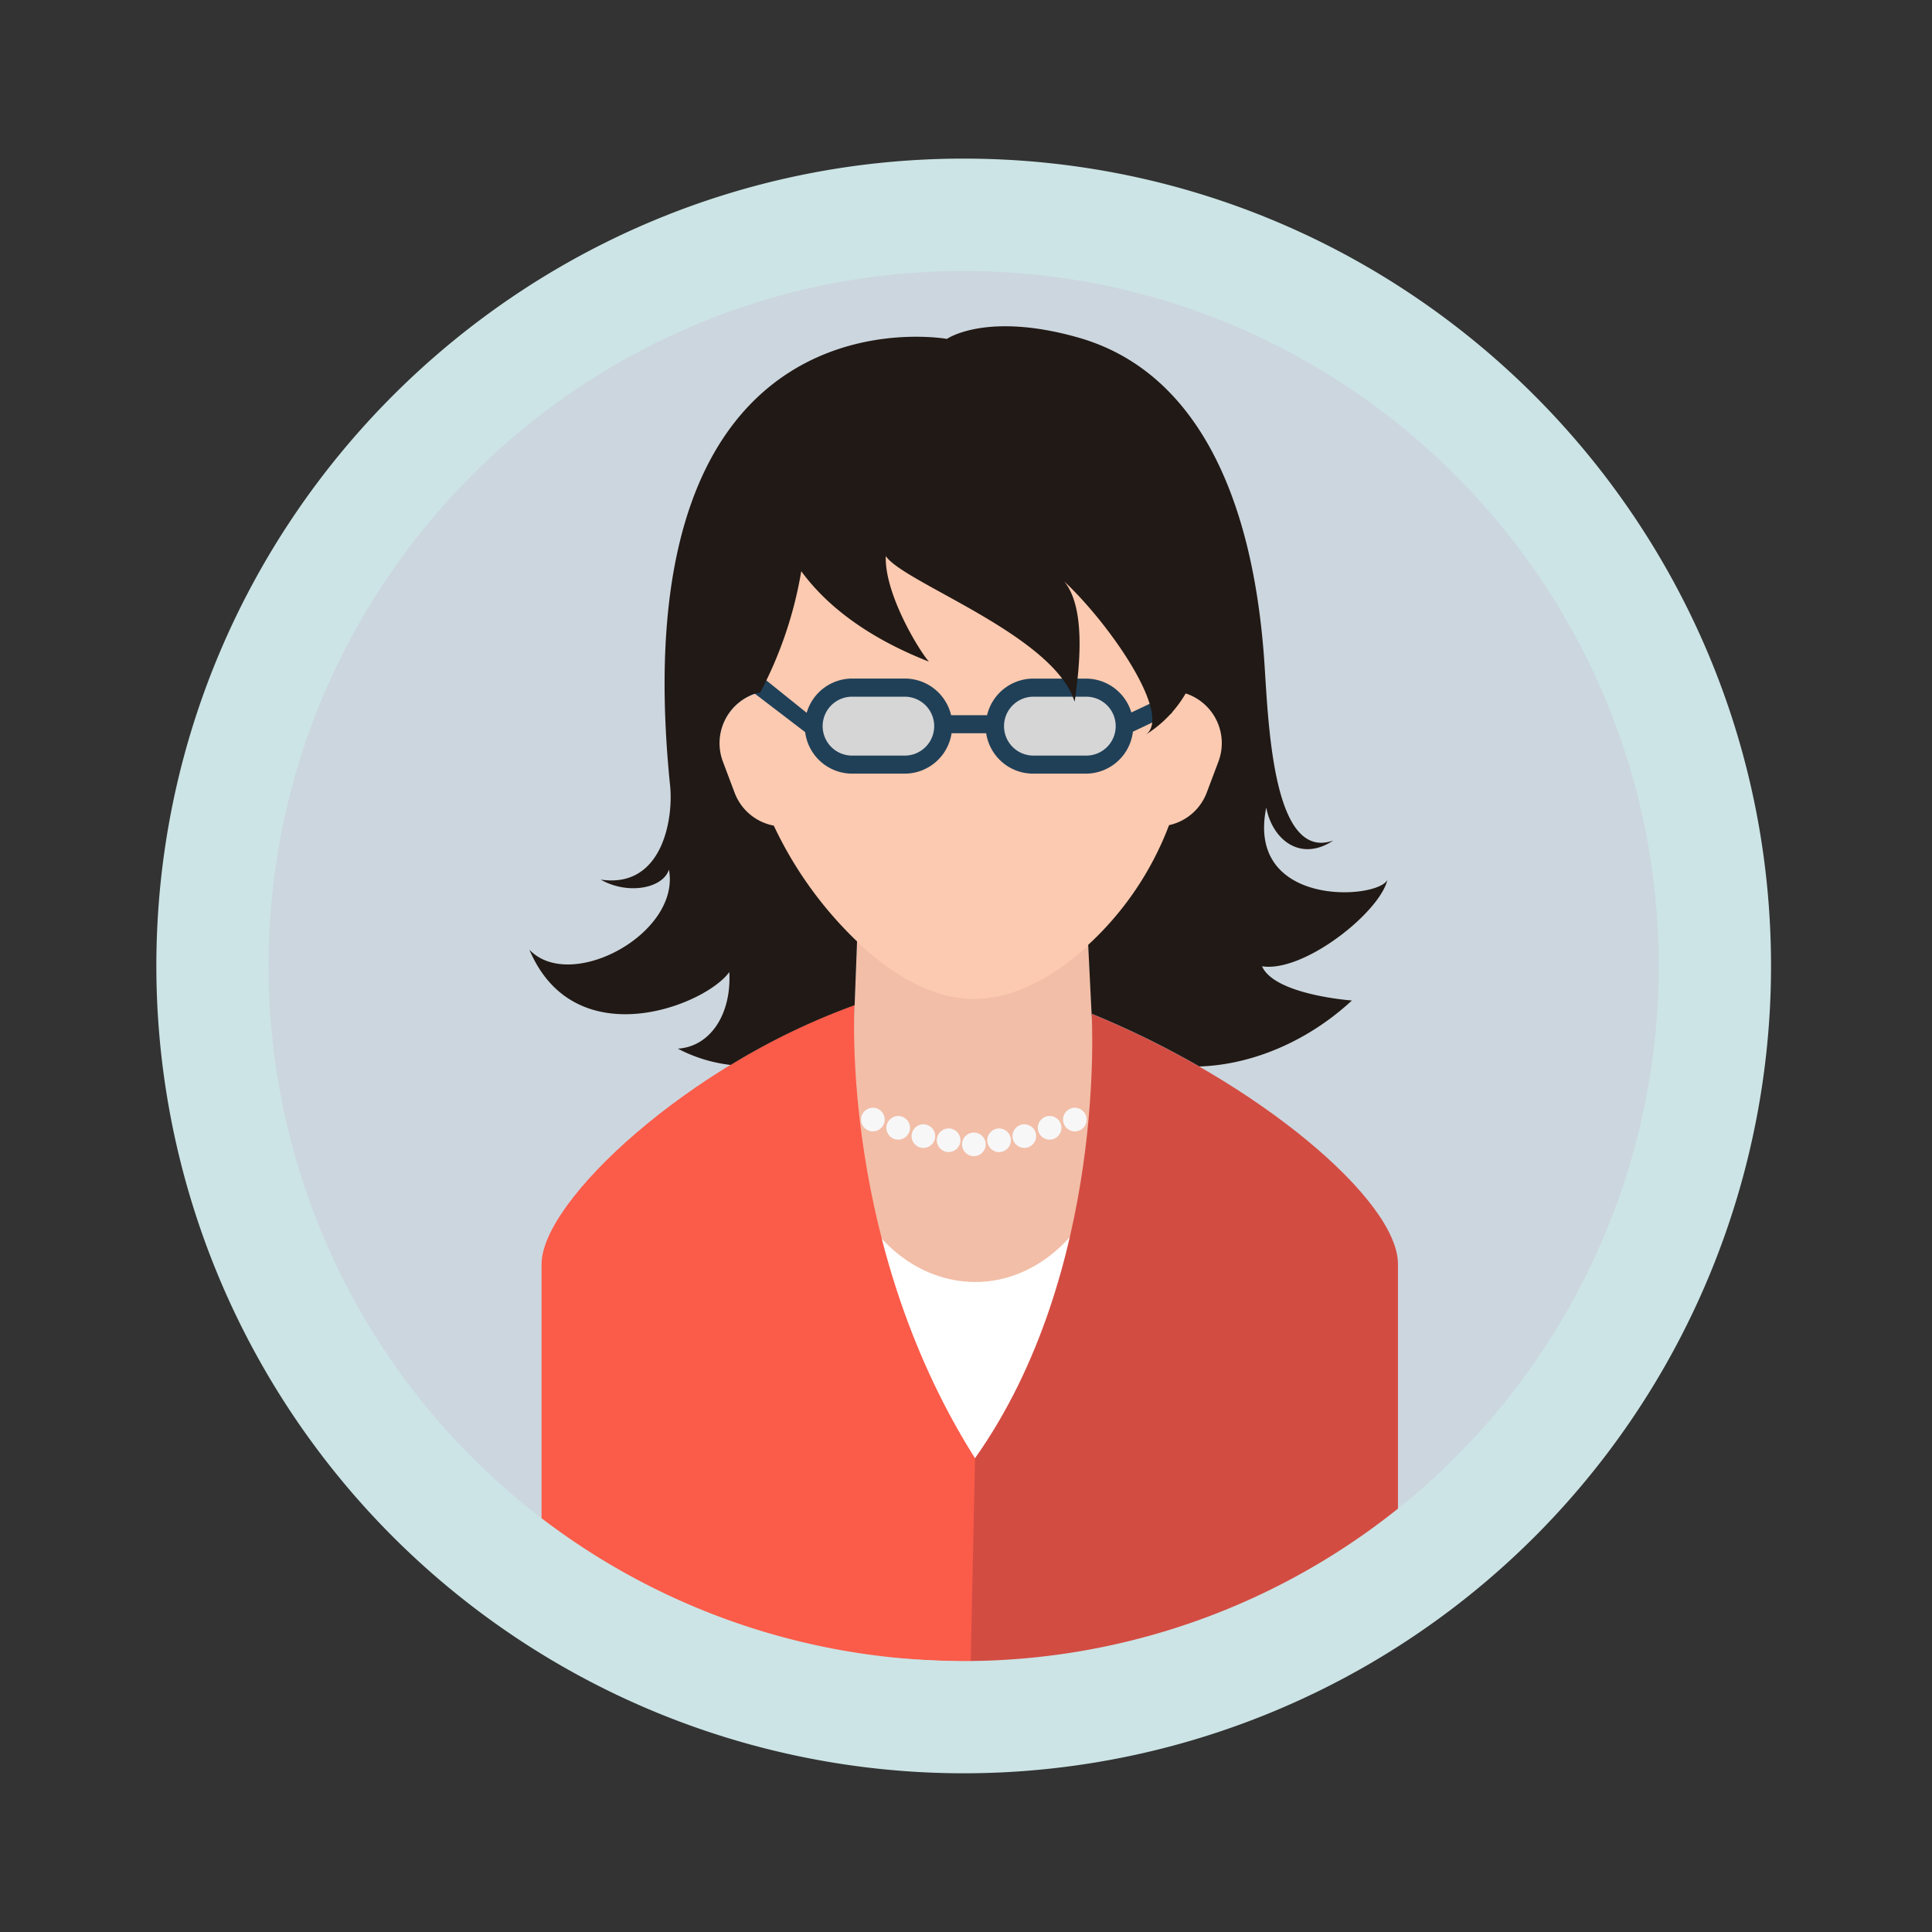 <svg id="Capa_1" data-name="Capa 1" xmlns="http://www.w3.org/2000/svg" viewBox="0 0 410 410"><rect x="0" y="0" width="410" height="410" fill="#333333" stroke="none"/><title>p9h1</title><path d="M272.83,349.8a159.87,159.87,0,0,0-68-305.15c-87.27.68-158.35,72.13-158.6,159.4a159.87,159.87,0,0,0,93.8,146h0a175.15,175.15,0,0,0,129.37,1Z" fill="#ccd6de"/><polygon points="206.1 263.96 202.92 260.79 206.1 264.02 206.1 263.96" fill="#ccd6de"/><path d="M230.33,188h-48s-4.14,109.29-4.07,109.57c.81,16.88,13.47,30.81,28.73,30.81s27.85-14.16,28.72-31Z" fill="#f2bea7"/><path d="M207,272.06c-12.22,0-22.77-8.94-26.9-21.17-1,25.67-1.86,50-1.83,50.09.81,16.88,13.47,30.81,28.73,30.81s27.85-14.16,28.72-31l-2.38-48.65C228.84,263.69,218.67,272.06,207,272.06Z" fill="#fff"/><path d="M252.09,147.32a11.11,11.11,0,0,0-1.93-.51V122c0-13.49-13.69-34.79-41.08-34.79h-5.4c-27.91,0-42.34,21.3-42.34,34.79v25a11,11,0,0,0-1.45.39,11.1,11.1,0,0,0-6.48,14.3l2.48,6.58a11.06,11.06,0,0,0,8.32,7c7.24,15.91,25,36.73,42.47,36.73,17.1,0,35.26-19.39,41.43-36.77a11.08,11.08,0,0,0,8-6.91l2.48-6.58A11.1,11.1,0,0,0,252.09,147.32Z" fill="#fccab0"/><path d="M200.21,154.1a8.16,8.16,0,0,1-8.17,8.17H180.83a8.16,8.16,0,0,1-8.17-8.17h0a8.16,8.16,0,0,1,8.17-8.17H192a8.16,8.16,0,0,1,8.17,8.17Z" fill="#d6d6d6"/><path d="M238.64,154.1a8.16,8.16,0,0,1-8.17,8.17h-11.2a8.16,8.16,0,0,1-8.17-8.17h0a8.16,8.16,0,0,1,8.17-8.17h11.2a8.16,8.16,0,0,1,8.17,8.17Z" fill="#d6d6d6"/><path d="M247.09,147.88l-7,3.32a10.07,10.07,0,0,0-9.62-7.19h-11.2a10.09,10.09,0,0,0-9.8,7.77h-7.63A10.09,10.09,0,0,0,192,144H180.83a10.07,10.07,0,0,0-9.64,7.27l-9.79-7.87-1.65,3.47,11.12,8.5a10.07,10.07,0,0,0,10,8.81H192a10.08,10.08,0,0,0,9.94-8.58h7.34a10.08,10.08,0,0,0,9.94,8.58h11.2a10.08,10.08,0,0,0,10-8.9l8.29-3.94Zm-55,12.47H180.83a6.25,6.25,0,0,1,0-12.5H192a6.25,6.25,0,0,1,0,12.5Zm38.43,0h-11.2a6.25,6.25,0,1,1,0-12.5h11.2a6.25,6.25,0,1,1,0,12.5Z" fill="#204058"/><path d="M235.81,259.58c-1,11.82-1.76,21.73-1.8,22.12-1.53,16-13,28.52-27,28.52s-25.43-12.45-27-28.47c0-.46-.9-10.35-1.91-22.17h-14.6c2.86,47.81,20.74,92.78,43.34,93,14.76,0,40.8-43.92,45.07-93Z" fill="#e0dcdf"/><path d="M206.64,352.27l1.21-41.35c-29.77-45.83-26.5-97.65-26.5-97.65-34.83,12.46-66.42,41.49-66.42,55V325c8,16.39,49.77,27.08,91.71,27.62Z" fill="#fb5b49"/><path d="M231.66,215.15s3.43,54.5-24.75,94.31L206,352.57c38.39.45,77.73-7.6,90.67-27.61V268.27C296.71,254.8,267.17,229.68,231.66,215.15Z" fill="#d34c42"/><path d="M154.77,206.28c.5,8.89-4,15.83-10.92,16.26A31.82,31.82,0,0,0,155.07,226a145.51,145.51,0,0,1,26.29-12.68s0,.78-.08,2.24l.6-15.78a82.65,82.65,0,0,1-17.67-24.57,11.06,11.06,0,0,1-8.32-7l-2.48-6.58a11.1,11.1,0,0,1,6.48-14.3,11,11,0,0,1,1.45-.39,85.13,85.13,0,0,0,8.7-25.72c4.61,6.31,12.75,13.57,27.09,19.19-2.21-2.52-9.46-14.51-9.15-22.4,3.79,5.68,35.65,16.72,40.07,30.92,1.26-8.52,2.21-20.19-2.21-25.55,9.78,9.15,23,28.39,17.35,32.49a25.19,25.19,0,0,0,8.42-8.7l.48.15a11.1,11.1,0,0,1,6.48,14.3l-2.48,6.58a11.08,11.08,0,0,1-8,6.91,66.39,66.39,0,0,1-17.16,25.4l.76,15.42c0-.51,0-.79,0-.79a191.85,191.85,0,0,1,22.83,11.18c11.07-.35,22.91-5.24,32.38-14,0,0-16.39-1.16-19.08-7.26,8.91,1.38,25-11.47,26.61-18.35-2,4.21-30.08,6-25.71-15.34,1.3,6.88,7.3,11.61,14.22,7-12.66,4.51-13.72-24-14.6-37.47-2.41-36.49-15-62.36-39.63-69.3-19.47-5.49-27.76.32-27.76.32s-69.72-12.62-58.74,94.85c.71,6.92-1.59,21.84-14.72,19.9,5.64,3.24,13.13,1.94,14.47-2.12,2.52,13.57-20.87,26.16-29.61,17C122,224.33,149.72,213.37,154.77,206.28Z" fill="#211915"/><path d="M204.51,376.32A171.39,171.39,0,0,1,33.18,205c0-94.47,76.86-171.34,171.33-171.34S375.84,110.51,375.84,205A171.34,171.34,0,0,1,204.51,376.32Zm0-318.81C123.19,57.51,57,123.67,57,205A147.47,147.47,0,0,0,352,205C352,123.67,285.83,57.51,204.51,57.51Z" fill="#cce4e5"/><circle cx="185.25" cy="237.59" r="2.51" transform="translate(-74.95 389.47) rotate(-82.33)" fill="#f7f7f8"/><circle cx="190.61" cy="239.35" r="2.51" transform="translate(-72.04 396.3) rotate(-82.33)" fill="#f7f7f8"/><circle cx="195.96" cy="241.1" r="2.51" transform="translate(-69.14 403.13) rotate(-82.33)" fill="#f7f7f8"/><circle cx="201.32" cy="241.98" r="2.51" transform="translate(-65.37 409.2) rotate(-82.33)" fill="#f7f7f8"/><circle cx="206.68" cy="242.86" r="2.51" transform="translate(-61.6 415.27) rotate(-82.33)" fill="#f7f7f8"/><circle cx="212.03" cy="241.98" r="2.51" transform="translate(-56.09 419.82) rotate(-82.33)" fill="#f7f7f8"/><circle cx="217.39" cy="241.1" r="2.51" transform="translate(-50.58 424.36) rotate(-82.33)" fill="#f7f7f8"/><circle cx="222.75" cy="239.35" r="2.51" transform="translate(-44.19 428.15) rotate(-82.33)" fill="#f7f7f8"/><circle cx="228.1" cy="237.59" r="2.51" transform="translate(-37.81 431.94) rotate(-82.33)" fill="#f7f7f8"/></svg>